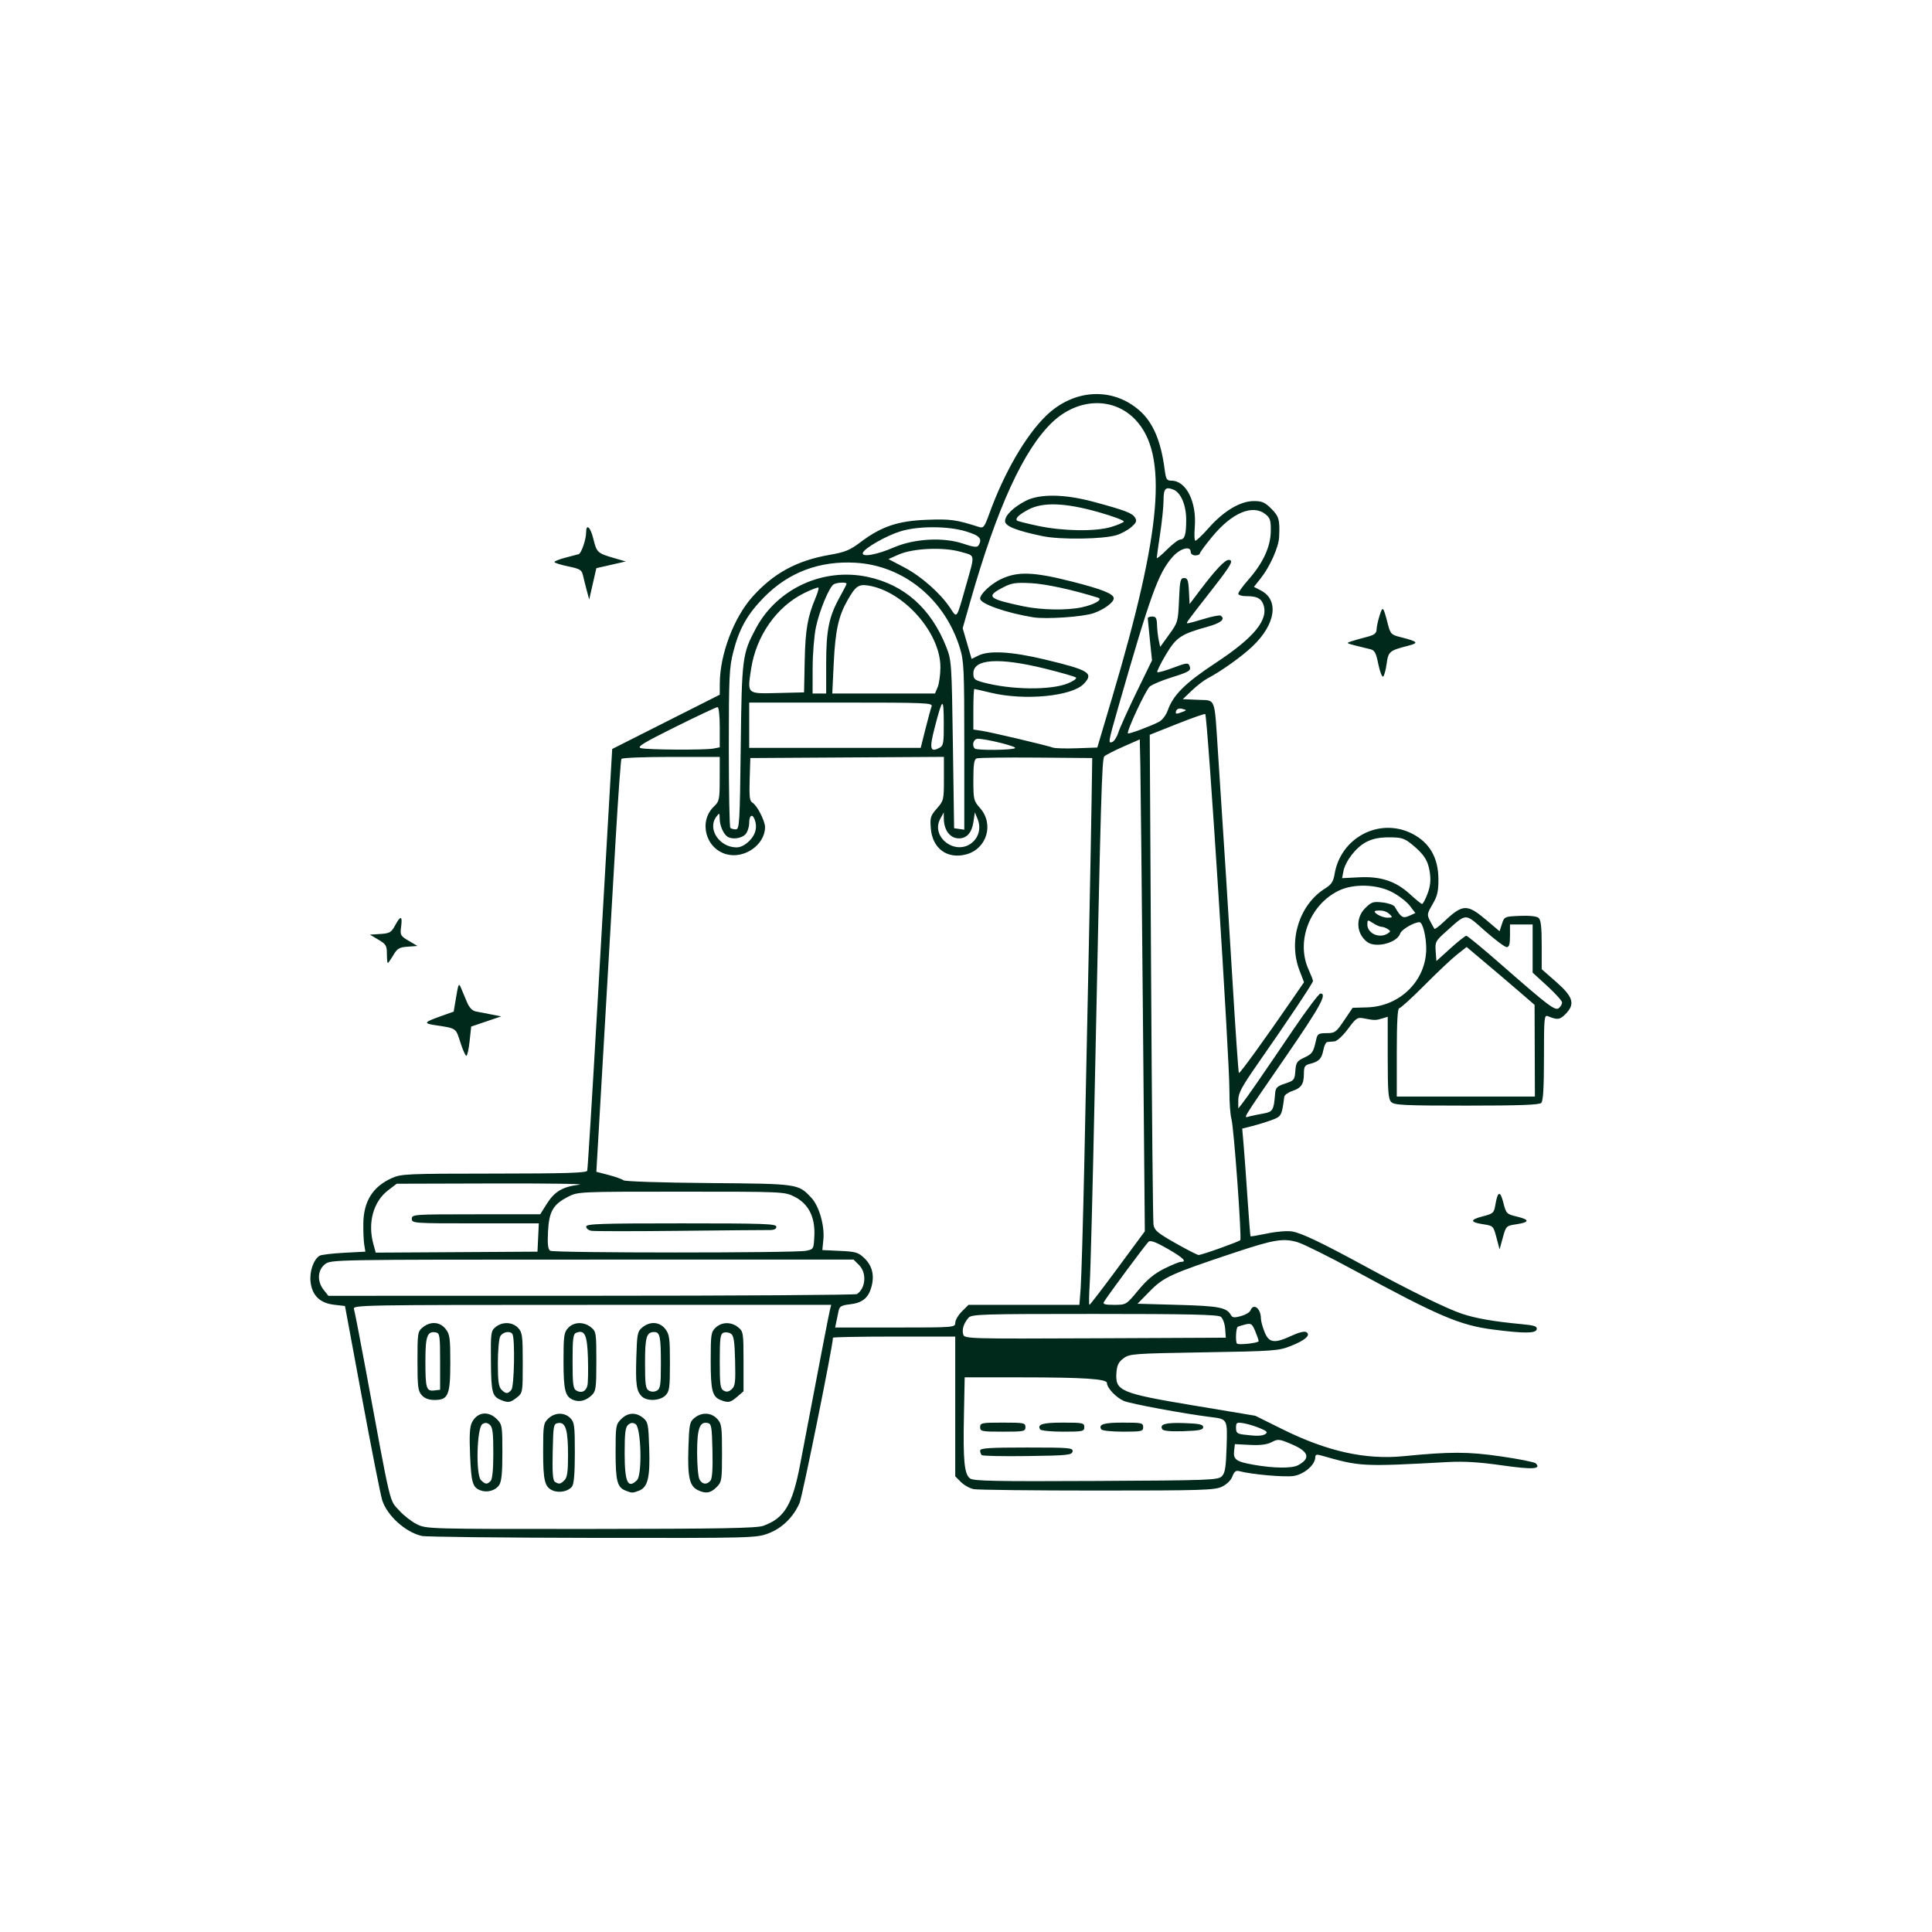 <svg xmlns="http://www.w3.org/2000/svg" xmlns:xlink="http://www.w3.org/1999/xlink" width="1000px" height="1000px" viewBox="0 0 1000 1000">
    <g id="467a0d88-311b-40c2-b7fc-91c0da660662">
<rect style="stroke: rgb(193,193,193); stroke-width: 0; stroke-dasharray: none; stroke-linecap: butt; stroke-dashoffset: 0; stroke-linejoin: miter; stroke-miterlimit: 4; fill: rgb(255,255,255); fill-opacity: 0; fill-rule: nonzero; opacity: 1;" x="-500" y="-500" rx="0" ry="0" width="1000" height="1000" transform="matrix(1 0 0 1 500 500)"></rect>
</g>
<g id="7e779c6d-9e5f-479d-9401-0c81dbc44619">
<g style="">
		<g id="7e779c6d-9e5f-479d-9401-0c81dbc44619-child-0">
<path style="stroke: rgb(193,193,193); stroke-width: 0; stroke-dasharray: none; stroke-linecap: butt; stroke-dashoffset: 0; stroke-linejoin: miter; stroke-miterlimit: 4; fill: rgb(0,40,27); fill-rule: nonzero; opacity: 1;" transform="matrix(1.172 0 0 1.172 487 500) matrix(1 0 0 1 0 0)  translate(-511.659, -502.342)" d="M 282.36 754.05 C 275.12 752.32 267.21 745.18 264.95 738.35 C 264.26 736.25 260.27 716.07 256.09 693.51 L 248.49 652.50 L 243.72 651.95 C 237.42 651.23 233.96 647.86 233.28 641.78 C 232.77 637.27 234.58 632.04 237.24 630.31 C 237.93 629.87 242.77 629.28 248.00 629.00 L 257.50 628.50 L 257.00 625.50 C 256.73 623.85 256.54 619.58 256.59 616.00 C 256.74 606.23 260.74 599.83 269.10 596.04 C 273.27 594.15 275.68 594.04 314.28 594.02 C 346.01 594.00 355.15 593.72 355.47 592.75 C 355.69 592.06 357.73 559.10 359.99 519.50 C 362.26 479.90 364.65 438.27 365.31 427.00 L 366.50 406.50 L 390.25 394.51 L 414.00 382.53 L 414.02 377.51 C 414.06 364.73 420.24 348.40 428.52 339.19 C 437.86 328.80 448.14 323.24 462.65 320.74 C 469.33 319.58 471.50 318.69 476.16 315.17 C 485.36 308.22 492.67 305.76 505.50 305.28 C 515.97 304.89 518.37 305.22 528.59 308.48 C 530.43 309.07 530.95 308.39 532.96 302.82 C 539.55 284.57 549.11 268.05 558.16 259.30 C 570.38 247.48 587.43 246.54 599.37 257.02 C 605.38 262.30 608.87 270.52 610.51 283.25 C 611.05 287.40 611.42 288.00 613.48 288.00 C 620.00 288.00 624.71 297.43 623.78 308.62 C 623.53 311.62 623.62 314.27 623.99 314.49 C 624.35 314.72 627.01 312.21 629.91 308.92 C 636.49 301.44 643.89 297.02 649.85 297.01 C 653.47 297.00 654.77 297.57 657.60 300.40 C 661.00 303.80 661.41 305.31 661.03 313.00 C 660.81 317.40 656.98 325.98 652.97 331.04 L 649.91 334.90 L 652.93 336.46 C 661.10 340.69 659.55 351.35 649.33 361.12 C 644.60 365.64 635.46 372.17 629.50 375.28 C 627.85 376.14 624.70 378.57 622.50 380.67 L 618.50 384.50 L 625.21 384.79 C 633.17 385.14 632.40 383.21 633.97 407.00 C 637.23 456.65 638.29 473.35 640.47 509.35 C 641.79 531.27 643.05 549.39 643.27 549.61 C 643.65 549.98 654.97 534.33 666.87 517.00 L 672.03 509.50 L 670.01 504.24 C 664.96 491.02 669.98 475.12 681.46 468.03 C 684.13 466.37 684.98 465.06 685.54 461.72 C 688.23 445.52 705.49 436.57 719.84 443.93 C 727.51 447.86 731.36 454.57 731.39 464.06 C 731.41 469.35 730.91 471.48 728.80 475.07 C 726.34 479.28 726.28 479.69 727.73 482.51 C 728.57 484.16 729.44 485.70 729.65 485.94 C 729.86 486.17 731.72 484.78 733.77 482.83 C 742.14 474.90 744.01 474.82 752.61 482.09 L 758.40 486.99 L 759.45 483.75 C 760.48 480.55 760.60 480.50 767.34 480.20 C 771.52 480.02 774.73 480.36 775.59 481.07 C 776.64 481.95 777.00 484.97 777.00 493.00 L 777.00 503.76 L 783.50 509.46 C 790.99 516.04 791.87 519.22 787.44 523.65 C 784.99 526.10 783.91 526.22 779.75 524.51 C 778.12 523.84 778.00 525.08 778.00 542.69 C 778.00 556.07 777.65 561.95 776.80 562.80 C 775.92 563.68 767.22 564.00 743.87 564.00 C 716.36 564.00 711.93 563.79 710.57 562.43 C 709.26 561.12 709.00 557.88 709.00 542.81 L 709.00 524.77 L 706.75 525.46 C 703.76 526.37 703.11 526.38 698.95 525.56 C 695.53 524.88 695.23 525.06 691.41 530.18 C 689.17 533.19 686.58 535.56 685.47 535.64 C 684.39 535.72 682.99 535.84 682.36 535.89 C 681.73 535.95 680.94 537.53 680.58 539.40 C 679.86 543.27 678.64 544.55 674.74 545.53 C 672.38 546.12 672.00 546.73 671.98 549.86 C 671.96 554.56 670.86 556.20 666.80 557.57 C 664.98 558.18 663.42 559.31 663.32 560.09 C 662.23 568.48 662.04 568.82 657.72 570.39 C 655.40 571.24 651.53 572.43 649.12 573.04 L 644.74 574.15 L 645.36 581.32 C 645.70 585.27 646.48 595.92 647.08 605.00 C 647.69 614.08 648.29 621.61 648.41 621.73 C 648.53 621.86 651.90 621.29 655.90 620.45 C 660.01 619.60 664.75 619.22 666.83 619.59 C 671.05 620.33 679.84 624.53 699.00 634.95 C 718.66 645.65 734.88 653.60 741.76 655.92 C 747.85 657.97 755.88 659.37 768.31 660.53 C 773.84 661.05 775.06 661.47 774.80 662.79 C 774.45 664.64 769.25 664.67 755.50 662.89 C 740.87 661.00 731.56 657.03 694.31 636.81 C 683.21 630.78 671.96 625.18 669.31 624.37 C 662.96 622.42 658.79 623.11 641.03 629.03 C 613.23 638.29 610.07 639.72 604.00 645.90 L 598.50 651.50 L 616.50 652.00 C 634.49 652.50 637.87 653.15 639.74 656.49 C 640.39 657.67 641.28 657.76 644.18 656.96 C 646.17 656.41 648.06 655.29 648.37 654.48 C 649.70 651.01 653.00 653.56 653.00 658.06 C 653.00 659.11 653.72 661.77 654.61 663.98 C 656.56 668.85 658.94 669.17 666.62 665.60 C 669.71 664.16 672.25 663.54 673.05 664.03 C 675.16 665.34 672.61 667.61 666.16 670.17 C 660.82 672.29 658.66 672.45 627.82 672.96 C 596.63 673.48 595.01 673.60 592.32 675.60 C 590.14 677.22 589.43 678.66 589.19 681.92 C 588.59 690.07 590.84 691.02 623.74 696.51 L 650.50 700.97 L 662.50 706.92 C 682.28 716.73 699.16 720.48 716.06 718.82 C 736.69 716.80 744.37 716.81 758.95 718.91 C 766.89 720.06 773.84 721.44 774.40 722.00 C 776.96 724.56 772.94 724.79 759.50 722.88 C 749.45 721.44 742.68 721.03 735.50 721.42 C 697.38 723.49 696.98 723.47 679.25 718.41 C 677.61 717.94 677.00 718.19 677.00 719.31 C 677.00 722.63 672.07 726.87 667.40 727.57 C 663.36 728.17 648.79 726.87 643.49 725.44 C 641.95 725.02 641.23 725.57 640.40 727.76 C 639.75 729.48 637.90 731.30 635.76 732.31 C 632.56 733.83 626.97 734.00 580.72 734.00 C 552.41 734.00 527.85 733.72 526.14 733.38 C 524.43 733.04 521.90 731.62 520.51 730.24 L 518.00 727.73 L 518.00 696.86 L 518.00 666.00 L 491.00 666.00 C 476.15 666.00 464.00 666.23 464.00 666.50 C 464.00 669.90 450.52 736.56 449.24 739.50 C 446.50 745.80 441.48 750.68 435.38 752.96 C 430.06 754.95 428.11 755.00 357.71 754.90 C 318.00 754.84 284.09 754.46 282.36 754.05 Z M 433.16 749.60 C 442.57 746.24 446.11 740.35 449.54 722.28 C 458.16 676.97 462.16 656.22 462.65 654.25 L 463.22 652.00 L 357.54 652.00 C 255.31 652.00 251.88 652.06 252.45 653.84 C 252.77 654.86 255.02 666.44 257.46 679.59 C 269.18 742.98 267.94 737.83 272.59 742.97 C 274.51 745.09 277.97 747.77 280.29 748.91 C 284.44 750.97 285.49 751.00 357.00 750.96 C 414.11 750.92 430.28 750.63 433.16 749.60 Z M 635.71 727.72 C 637.16 726.27 637.56 723.85 637.84 714.83 C 638.23 702.28 638.34 702.48 630.55 701.50 C 618.73 700.02 595.57 695.72 592.51 694.44 C 589.10 693.01 585.00 688.69 585.00 686.51 C 585.00 684.69 574.77 684.02 546.84 684.01 L 522.17 684.00 L 521.84 700.75 C 521.43 720.96 522.00 726.80 524.56 728.67 C 526.12 729.81 535.78 730.00 580.19 729.77 C 630.20 729.52 634.05 729.38 635.71 727.72 Z M 669.32 722.85 C 675.02 719.85 674.23 716.86 666.89 713.69 C 661.12 711.20 660.62 711.14 657.76 712.62 C 655.66 713.71 652.74 714.08 648.12 713.84 L 641.50 713.50 L 641.17 716.37 C 640.72 720.32 641.96 721.22 649.75 722.61 C 658.60 724.18 666.60 724.28 669.32 722.85 Z M 654.98 709.03 C 656.15 708.29 655.63 707.74 652.54 706.45 C 650.38 705.55 647.13 704.57 645.31 704.27 C 642.28 703.78 642.00 703.96 642.00 706.31 C 642.00 708.45 642.53 708.94 645.25 709.28 C 651.30 710.03 653.50 709.97 654.98 709.03 Z M 652.00 668.02 C 652.00 667.59 651.32 665.61 650.48 663.61 C 649.13 660.37 648.67 660.04 646.23 660.62 C 644.73 660.98 643.16 661.47 642.75 661.70 C 641.96 662.14 641.69 668.36 642.43 669.10 C 643.17 669.83 652.00 668.84 652.00 668.02 Z M 637.20 662.50 C 637.03 660.27 636.18 657.95 635.26 657.25 C 633.99 656.29 621.25 656.00 579.46 656.00 C 529.13 656.00 525.20 656.12 523.81 657.75 C 521.70 660.21 520.85 662.96 521.55 665.15 C 522.12 666.95 524.26 667.01 579.82 666.76 L 637.50 666.50 L 637.20 662.50 Z M 518.00 659.92 C 518.00 658.78 519.32 656.53 520.92 654.92 L 523.85 652.00 L 548.34 652.00 L 572.83 652.00 L 573.39 644.75 C 573.70 640.76 574.42 616.12 574.99 590.00 C 576.47 521.48 577.90 450.37 578.22 429.00 L 578.50 410.50 L 553.70 410.30 C 540.06 410.19 528.25 410.35 527.45 410.66 C 526.33 411.09 526.00 413.27 526.00 420.22 C 526.00 428.81 526.14 429.40 529.00 432.65 C 535.21 439.72 531.94 450.59 522.86 453.04 C 514.53 455.28 507.95 450.50 507.22 441.67 C 506.82 436.80 507.06 436.00 509.89 432.78 C 512.91 429.34 513.00 428.96 513.00 419.61 L 513.00 409.98 L 470.25 410.24 L 427.50 410.50 L 427.21 419.94 C 426.97 427.62 427.21 429.54 428.47 430.24 C 430.44 431.35 434.00 438.27 434.00 441.01 C 434.00 448.75 424.94 455.14 416.99 453.00 C 407.69 450.49 404.55 438.43 411.48 431.85 C 413.79 429.66 413.97 428.82 413.98 419.75 L 414.00 410.00 L 392.56 410.00 C 380.77 410.00 370.88 410.39 370.58 410.87 C 370.29 411.34 369.14 427.20 368.04 446.12 C 366.11 479.10 360.17 581.34 359.72 589.36 L 359.50 593.23 L 364.93 594.64 C 367.91 595.41 370.86 596.47 371.47 596.98 C 372.10 597.50 388.60 598.04 409.05 598.20 C 448.96 598.53 448.63 598.48 454.50 604.76 C 457.86 608.35 460.35 617.00 459.77 623.05 L 459.31 627.80 L 467.10 628.16 C 474.03 628.47 475.20 628.82 477.83 631.34 C 481.33 634.69 482.38 638.88 481.01 643.98 C 479.67 648.94 477.00 651.13 471.53 651.75 C 467.74 652.18 466.89 652.66 466.49 654.63 C 466.22 655.93 465.77 658.12 465.48 659.50 L 464.96 662.00 L 491.48 662.00 C 517.66 662.00 518.00 661.97 518.00 659.92 Z M 589.73 635.75 L 601.73 619.50 L 600.87 522.50 C 600.39 469.15 599.89 420.27 599.75 413.88 L 599.50 402.26 L 592.21 405.47 C 588.20 407.24 584.44 409.16 583.85 409.75 C 582.75 410.85 582.31 426.03 579.55 559.50 C 578.72 599.65 577.76 636.89 577.41 642.25 C 577.07 647.61 577.00 652.00 577.26 652.00 C 577.52 652.00 583.13 644.69 589.73 635.75 Z M 598.86 645.51 C 602.75 640.82 605.89 638.21 610.27 636.02 C 613.60 634.36 616.92 633.00 617.66 633.00 C 620.53 633.00 618.71 631.21 611.80 627.23 C 606.78 624.33 604.25 623.38 603.41 624.08 C 602.32 624.98 585.43 647.76 583.63 650.75 C 583.07 651.69 584.21 652.00 588.19 651.99 C 593.50 651.98 593.50 651.97 598.86 645.51 Z M 474.60 647.23 C 478.48 644.65 478.98 637.88 475.55 634.45 L 473.09 632.00 L 357.68 632.00 C 242.44 632.00 242.27 632.00 239.63 634.07 C 236.35 636.66 236.10 641.59 239.07 645.37 L 241.15 648.00 L 357.32 647.98 C 421.22 647.98 474.00 647.64 474.60 647.23 Z M 634.95 626.97 C 639.59 625.30 643.61 623.73 643.87 623.46 C 644.62 622.72 641.06 573.71 639.99 569.98 C 639.47 568.15 639.06 562.57 639.09 557.58 C 639.17 543.69 629.45 392.11 628.41 391.08 C 628.18 390.84 622.57 392.81 615.94 395.44 L 603.90 400.23 L 604.50 506.86 C 604.83 565.51 605.30 614.85 605.55 616.50 C 605.94 619.09 607.28 620.22 615.25 624.74 C 620.34 627.62 624.95 629.98 625.50 629.98 C 626.05 629.99 630.30 628.63 634.95 626.97 Z M 333.80 622.25 L 334.10 616.00 L 306.05 616.00 C 278.67 616.00 278.00 615.95 278.00 614.00 C 278.00 612.05 278.67 612.00 306.35 612.00 L 334.71 612.00 L 337.60 607.40 C 341.07 601.90 344.64 599.80 352.00 598.92 C 355.02 598.56 338.11 598.32 314.42 598.38 L 271.34 598.50 L 267.56 601.38 C 260.97 606.41 258.42 615.76 261.04 625.22 L 262.07 628.93 L 297.79 628.72 L 333.50 628.50 L 333.80 622.25 Z M 452.15 628.11 C 455.46 627.43 455.50 627.35 455.78 621.46 C 456.17 613.22 453.19 607.35 447.04 604.25 C 442.61 602.01 442.28 602.00 397.00 602.00 C 351.71 602.00 351.40 602.01 347.02 604.25 C 340.38 607.64 338.60 610.74 338.15 619.67 C 337.87 625.31 338.12 627.46 339.13 628.10 C 340.73 629.11 447.19 629.12 452.15 628.11 Z M 654.26 567.46 C 658.22 566.74 658.69 565.95 659.23 559.08 C 659.47 556.03 659.96 555.50 663.70 554.26 C 667.64 552.95 667.91 552.62 668.20 548.69 C 668.47 544.97 668.91 544.31 672.17 542.78 C 675.75 541.10 676.15 540.50 677.43 534.75 C 677.97 532.32 678.49 532.00 681.99 532.00 C 685.67 532.00 686.20 531.62 689.72 526.41 L 693.50 520.81 L 700.00 520.61 C 714.52 520.15 726.00 508.71 726.00 494.68 C 726.00 489.18 724.43 483.00 723.02 483.00 C 720.61 483.00 715.05 486.26 714.50 487.99 C 713.19 492.14 703.64 494.58 699.91 491.72 C 695.09 488.02 694.69 481.15 699.05 476.80 C 701.79 474.06 702.56 473.80 706.70 474.27 C 709.23 474.55 711.65 475.40 712.08 476.14 C 714.83 480.91 715.70 481.46 718.50 480.18 L 721.21 478.95 L 718.74 475.72 C 717.37 473.95 713.90 471.26 711.01 469.75 C 704.22 466.19 693.93 465.89 687.38 469.06 C 674.58 475.26 668.38 491.42 674.02 503.86 C 675.11 506.26 676.00 508.55 676.00 508.96 C 676.00 509.82 664.70 526.76 651.84 545.16 C 644.57 555.58 643.00 558.48 643.00 561.54 L 643.00 565.27 L 644.87 562.88 C 647.13 560.01 652.82 551.77 667.24 530.50 C 673.21 521.70 678.63 514.50 679.29 514.50 C 682.37 514.50 679.21 520.24 663.88 542.51 C 643.61 571.97 645.14 569.43 648.10 568.71 C 649.42 568.40 652.19 567.83 654.26 567.46 Z M 773.93 539.75 L 773.86 519.50 L 766.32 513.00 C 762.17 509.42 755.42 503.68 751.31 500.23 L 743.85 493.95 L 739.67 497.23 C 737.38 499.02 730.92 505.11 725.32 510.75 C 719.72 516.39 714.66 521.00 714.07 521.00 C 713.35 521.00 713.00 527.33 713.00 540.50 L 713.00 560.00 L 743.50 560.00 L 774.00 560.00 L 773.93 539.75 Z M 786.00 518.47 C 786.00 517.76 783.08 514.50 779.50 511.22 L 773.00 505.27 L 773.00 494.63 L 773.00 484.00 L 768.00 484.00 L 763.00 484.00 L 763.00 489.00 C 763.00 492.73 762.63 494.00 761.53 494.00 C 760.73 494.00 756.45 490.80 752.02 486.90 C 742.87 478.82 744.09 478.80 734.68 487.20 C 730.14 491.24 729.87 491.76 730.18 495.83 L 730.50 500.16 L 736.66 494.58 C 740.04 491.51 743.22 489.00 743.72 489.00 C 744.22 489.00 751.12 494.69 759.06 501.65 C 780.29 520.25 782.97 522.27 784.62 520.90 C 785.38 520.27 786.00 519.18 786.00 518.47 Z M 709.00 487.98 C 710.33 487.11 710.33 486.89 709.00 486.02 C 708.17 485.47 706.92 485.02 706.21 485.02 C 705.51 485.01 703.82 484.27 702.46 483.38 C 700.10 481.83 700.00 481.86 700.00 484.02 C 700.00 487.99 705.38 490.36 709.00 487.98 Z M 709.96 479.58 C 708.48 478.14 706.71 477.64 704.00 477.91 C 701.49 478.17 705.99 481.00 708.91 481.00 C 711.11 481.00 711.24 480.82 709.96 479.58 Z M 726.55 470.50 C 727.77 467.30 728.09 464.62 727.63 461.25 C 726.91 455.90 725.07 452.99 719.61 448.58 C 716.35 445.93 715.06 445.53 709.68 445.52 C 705.33 445.51 702.32 446.12 699.50 447.59 C 695.01 449.93 690.32 455.96 689.43 460.52 L 688.84 463.55 L 696.40 463.17 C 705.98 462.68 712.61 464.90 718.92 470.71 C 721.44 473.03 723.80 474.94 724.17 474.96 C 724.53 474.98 725.61 472.97 726.55 470.50 Z M 427.08 447.08 C 429.90 444.25 430.70 440.99 429.39 437.58 C 428.37 434.91 427.00 435.82 427.00 439.17 C 427.00 440.92 426.26 443.17 425.35 444.17 C 423.67 446.02 419.43 446.59 417.40 445.23 C 415.61 444.04 414.00 440.33 413.97 437.32 C 413.94 434.62 413.87 434.59 412.47 436.44 C 408.45 441.76 413.76 449.87 421.33 449.96 C 423.15 449.99 425.19 448.96 427.08 447.08 Z M 525.29 447.99 C 528.44 445.51 529.47 441.29 527.87 437.42 L 526.67 434.50 L 526.00 438.89 C 525.29 443.53 523.04 446.01 519.56 445.98 C 515.73 445.96 513.03 442.41 512.96 437.32 L 512.92 434.50 L 511.39 437.33 C 507.05 445.33 517.99 453.73 525.29 447.99 Z M 423.26 405.75 C 423.74 366.16 423.95 364.50 429.93 353.28 C 439.29 335.72 459.51 326.35 479.17 330.47 C 495.47 333.88 507.35 344.44 514.06 361.50 C 516.35 367.32 516.44 368.63 516.96 404.50 L 517.50 441.50 L 519.75 441.82 L 522.00 442.14 L 522.00 405.17 C 522.00 371.26 521.84 367.69 520.04 361.86 C 513.39 340.34 495.21 325.49 474.00 324.25 C 458.06 323.32 444.41 328.46 433.56 339.48 C 426.21 346.95 422.59 353.37 419.98 363.59 C 418.19 370.56 418.00 374.72 418.00 405.99 C 418.00 425.06 418.30 440.97 418.67 441.33 C 419.03 441.70 420.12 442.00 421.08 442.00 C 422.70 442.00 422.86 439.42 423.26 405.75 Z M 411.25 406.30 L 414.00 405.77 L 414.00 396.88 C 414.00 391.79 413.58 388.00 413.03 388.00 C 412.49 388.00 404.13 391.93 394.44 396.74 C 380.12 403.85 377.26 405.60 379.16 406.12 C 382.04 406.89 407.47 407.04 411.25 406.30 Z M 511.07 405.96 C 512.79 405.04 512.99 403.83 512.94 394.71 C 512.87 383.38 512.40 383.67 508.88 397.22 C 506.49 406.46 506.92 408.18 511.07 405.96 Z M 544.45 406.08 C 544.94 405.29 531.66 402.00 527.97 402.00 C 526.07 402.00 525.18 404.85 526.63 406.30 C 527.55 407.21 543.87 407.02 544.45 406.08 Z M 587.33 383.68 C 609.25 309.91 612.06 276.48 597.64 261.16 C 588.03 250.95 572.31 251.36 560.94 262.13 C 548.25 274.14 536.42 299.95 524.65 341.34 L 521.28 353.17 L 523.26 359.95 L 525.23 366.73 L 528.25 365.23 C 532.93 362.89 543.01 363.49 557.50 366.96 C 577.19 371.68 579.26 372.96 574.82 377.69 C 569.61 383.24 548.63 385.26 533.69 381.65 C 529.94 380.74 526.68 380.00 526.44 380.00 C 526.20 380.00 526.00 384.03 526.00 388.95 L 526.00 397.91 L 529.75 398.48 C 533.77 399.08 558.39 404.90 561.17 405.90 C 562.09 406.23 566.87 406.36 571.79 406.18 L 580.74 405.86 L 587.33 383.68 Z M 504.84 397.67 C 505.99 393.09 507.22 388.59 507.57 387.67 C 508.17 386.13 505.11 386.00 467.61 386.00 L 427.00 386.00 L 427.00 396.00 L 427.00 406.00 L 464.88 406.00 L 502.75 406.00 L 504.84 397.67 Z M 590.06 399.16 C 590.69 397.15 594.30 389.17 598.06 381.42 L 604.91 367.35 L 603.97 358.42 C 603.46 353.52 603.03 349.16 603.02 348.75 C 603.01 348.34 603.90 348.00 605.00 348.00 C 606.62 348.00 607.02 348.71 607.12 351.75 C 607.18 353.81 607.52 356.83 607.87 358.46 L 608.51 361.43 L 612.46 355.96 C 616.31 350.64 616.42 350.24 616.82 340.75 C 617.19 332.11 617.44 331.00 619.07 331.00 C 620.60 331.00 620.95 331.95 621.20 336.75 L 621.50 342.50 L 626.41 336.00 C 632.83 327.50 637.08 323.00 638.70 323.00 C 641.14 323.00 640.00 325.07 631.75 335.65 C 619.69 351.10 619.76 351.00 620.67 350.99 C 621.12 350.99 624.39 350.11 627.91 349.03 C 631.44 347.96 634.70 347.32 635.16 347.60 C 637.46 349.02 635.41 350.84 629.75 352.41 C 617.66 355.76 615.61 357.12 610.97 364.93 C 608.64 368.85 606.96 372.29 607.24 372.57 C 607.52 372.85 610.69 371.97 614.29 370.61 C 620.09 368.43 620.91 368.33 621.45 369.74 C 622.29 371.91 621.59 372.36 613.18 375.00 C 609.15 376.26 604.99 378.02 603.93 378.90 C 602.13 380.40 593.52 398.86 594.27 399.61 C 594.68 400.01 604.13 396.50 607.92 394.54 C 609.45 393.75 611.09 391.61 611.89 389.35 C 614.28 382.61 619.68 377.27 632.97 368.52 C 650.16 357.20 656.58 349.29 654.02 342.55 C 653.00 339.88 651.12 339.00 646.42 339.00 C 644.54 339.00 643.00 338.51 643.00 337.91 C 643.00 337.31 645.04 334.50 647.53 331.66 C 653.96 324.35 657.26 317.18 657.36 310.34 C 657.43 305.66 657.07 304.47 655.11 302.89 C 649.41 298.27 640.27 302.09 631.48 312.75 C 628.46 316.40 626.00 319.75 626.00 320.19 C 626.00 320.64 625.10 321.00 624.00 321.00 C 622.89 321.00 622.00 320.33 622.00 319.50 C 622.00 316.57 617.33 317.86 613.93 321.73 C 607.64 328.90 604.28 338.21 589.86 388.50 C 585.58 403.45 585.46 404.15 587.32 403.43 C 588.19 403.10 589.42 401.18 590.06 399.16 Z M 618.45 390.10 C 620.32 389.36 620.31 389.32 618.26 388.78 C 616.94 388.43 615.93 388.75 615.60 389.61 C 615.01 391.14 615.54 391.23 618.45 390.10 Z M 451.52 367.50 C 451.81 353.73 452.79 348.07 456.38 339.60 C 457.28 337.45 457.82 335.49 457.58 335.24 C 457.33 334.99 454.54 336.06 451.38 337.60 C 439.15 343.59 430.09 356.49 427.85 371.12 C 426.13 382.38 425.84 382.12 439.59 381.78 L 451.23 381.50 L 451.52 367.50 Z M 461.00 368.68 C 461.00 353.92 462.23 347.97 467.08 339.27 C 468.69 336.39 470.00 333.80 470.00 333.52 C 470.00 332.72 465.65 332.94 464.29 333.80 C 462.30 335.07 458.03 345.39 456.48 352.67 C 455.69 356.42 455.03 364.56 455.02 370.75 L 455.00 382.00 L 458.00 382.00 L 461.00 382.00 L 461.00 368.68 Z M 510.22 379.25 C 510.87 377.74 511.42 373.80 511.45 370.50 C 511.58 355.34 495.36 336.88 479.68 334.33 C 475.30 333.63 474.00 334.54 470.41 340.85 C 466.41 347.89 465.03 354.20 464.33 368.75 L 463.69 382.00 L 486.37 382.00 L 509.05 382.00 L 510.22 379.25 Z M 567.82 377.50 C 570.19 376.53 571.76 375.38 571.32 374.95 C 570.87 374.52 564.65 372.73 557.50 370.97 C 537.16 365.98 526.00 366.73 526.00 373.08 C 526.00 375.58 526.52 376.06 530.25 377.07 C 542.65 380.43 560.19 380.63 567.82 377.50 Z M 522.56 335.00 C 526.84 319.89 527.04 321.36 520.45 319.44 C 512.86 317.24 499.35 317.82 493.00 320.64 L 488.50 322.63 L 495.54 326.33 C 503.04 330.27 511.47 337.74 515.79 344.25 C 518.85 348.88 518.48 349.38 522.56 335.00 Z M 617.37 314.00 C 619.33 314.00 620.00 311.78 620.00 305.32 C 620.00 298.74 617.62 293.19 614.26 291.91 C 610.79 290.59 610.00 291.50 609.99 296.81 C 609.99 299.39 609.32 305.96 608.49 311.41 C 607.67 316.86 607.00 321.69 607.00 322.14 C 607.00 322.58 609.01 320.93 611.47 318.47 C 613.93 316.01 616.59 314.00 617.37 314.00 Z M 491.00 317.44 C 499.96 313.58 512.83 312.89 521.49 315.82 C 525.93 317.33 527.67 317.55 528.22 316.67 C 530.13 313.68 528.91 312.29 522.75 310.41 C 514.83 307.99 501.69 307.96 493.92 310.34 C 487.58 312.27 477.86 317.82 477.20 319.87 C 476.52 321.96 483.29 320.77 491.00 317.44 Z M 757.02 622.28 C 755.67 617.18 755.54 617.05 751.31 616.42 C 745.27 615.51 745.15 614.40 750.94 612.92 C 755.51 611.75 755.93 611.38 756.49 608.06 C 757.56 601.72 758.65 601.35 760.05 606.83 C 761.31 611.75 761.47 611.91 766.17 613.04 C 771.86 614.41 771.69 615.52 765.65 616.43 C 761.37 617.07 761.23 617.20 759.83 622.29 L 758.40 627.50 L 757.02 622.28 Z M 299.43 536.03 C 297.38 529.61 297.82 529.91 288.18 528.45 C 283.02 527.67 283.38 527.15 290.82 524.51 L 296.50 522.49 L 297.58 516.00 C 298.57 510.13 298.77 509.74 299.72 512.00 C 300.29 513.38 301.46 516.17 302.32 518.21 C 303.33 520.64 304.67 522.09 306.18 522.39 C 307.46 522.64 310.52 523.24 313.00 523.72 L 317.50 524.59 L 310.86 526.84 L 304.22 529.09 L 303.53 535.54 C 303.15 539.09 302.50 542.00 302.09 542.00 C 301.67 542.00 300.48 539.31 299.43 536.03 Z M 267.00 496.97 C 267.00 493.37 266.60 492.69 263.25 490.72 L 259.50 488.50 L 264.12 488.20 C 268.23 487.93 268.94 487.52 270.60 484.45 C 273.04 479.92 273.93 480.09 273.28 484.96 C 272.78 488.71 272.95 489.04 276.62 491.21 L 280.50 493.50 L 276.18 493.81 C 272.47 494.08 271.58 494.60 269.83 497.56 C 268.72 499.45 267.62 501.00 267.40 501.00 C 267.18 501.00 267.00 499.18 267.00 496.97 Z M 704.84 369.00 C 703.76 363.78 703.23 362.86 701.04 362.37 C 699.64 362.05 696.70 361.33 694.50 360.76 C 690.70 359.78 690.62 359.69 693.00 358.92 C 694.38 358.47 697.41 357.62 699.75 357.02 C 703.10 356.16 704.02 355.45 704.08 353.71 C 704.12 352.50 704.73 349.70 705.43 347.50 C 706.81 343.21 707.01 343.42 709.03 351.25 C 710.17 355.65 710.56 356.07 714.38 357.03 C 722.46 359.07 722.97 359.63 718.00 360.91 C 709.71 363.05 709.27 363.42 708.51 368.93 C 708.13 371.72 707.43 374.24 706.95 374.53 C 706.48 374.82 705.53 372.33 704.84 369.00 Z M 355.27 336.50 C 354.68 334.30 353.93 331.28 353.59 329.79 C 353.05 327.40 352.26 326.93 346.99 325.84 C 343.70 325.16 341.00 324.30 341.00 323.93 C 341.00 323.56 343.14 322.71 345.75 322.03 C 348.36 321.36 351.03 320.65 351.69 320.46 C 352.88 320.11 354.98 313.97 354.99 310.81 C 355.01 306.78 356.90 308.48 358.17 313.66 C 359.65 319.76 359.99 320.07 367.50 322.23 L 372.50 323.68 L 366.01 325.16 L 359.51 326.64 L 357.92 333.57 L 356.34 340.50 L 355.27 336.50 Z M 308.37 733.94 C 304.86 732.64 304.26 730.64 303.74 718.50 C 303.36 709.55 303.57 705.83 304.58 703.87 C 306.93 699.30 311.76 698.67 315.55 702.45 C 317.89 704.80 318.00 705.48 318.00 717.23 C 318.00 726.46 317.63 730.08 316.53 731.66 C 314.88 734.02 311.29 735.02 308.37 733.94 Z M 312.80 729.80 C 313.59 729.01 314.00 724.78 314.00 717.42 C 314.00 708.44 313.69 705.99 312.42 704.93 C 311.27 703.98 310.37 703.90 309.17 704.66 C 306.71 706.21 306.18 727.04 308.54 729.40 C 310.46 731.32 311.21 731.39 312.80 729.80 Z M 340.32 734.01 C 336.70 732.52 336.00 729.72 336.00 716.74 C 336.00 705.08 336.14 704.22 338.31 702.17 C 341.21 699.46 345.38 699.38 348.00 702.00 C 349.80 703.80 350.00 705.33 350.00 717.31 C 350.00 726.42 349.61 731.13 348.75 732.25 C 347.16 734.34 343.13 735.18 340.32 734.01 Z M 345.43 729.43 C 346.63 728.22 347.00 725.67 347.00 718.49 C 347.00 707.26 345.95 703.73 342.75 704.18 C 340.57 704.49 340.49 704.90 340.22 716.92 C 340.01 726.19 340.26 729.55 341.22 730.16 C 343.04 731.31 343.65 731.20 345.43 729.43 Z M 372.32 733.99 C 368.72 732.54 368.00 729.72 368.00 717.02 C 368.00 705.49 368.12 704.79 370.45 702.45 C 373.40 699.51 376.93 699.31 380.13 701.90 C 382.31 703.67 382.51 704.66 382.85 715.43 C 383.26 728.36 382.23 732.58 378.28 734.08 C 375.46 735.16 375.19 735.15 372.32 733.99 Z M 377.46 729.40 C 379.82 727.04 379.29 706.21 376.83 704.66 C 375.63 703.90 374.73 703.98 373.58 704.93 C 372.31 705.99 372.00 708.44 372.00 717.42 C 372.00 730.38 373.40 733.45 377.46 729.40 Z M 404.32 733.81 C 400.66 732.04 399.75 728.04 400.15 715.43 C 400.49 704.66 400.69 703.67 402.87 701.90 C 406.06 699.32 410.17 699.49 412.83 702.31 C 414.82 704.44 415.00 705.66 415.00 717.36 C 415.00 729.54 414.89 730.20 412.55 732.55 C 409.92 735.17 407.81 735.50 404.32 733.81 Z M 409.91 729.61 C 410.68 728.68 410.97 724.25 410.78 716.37 C 410.53 705.57 410.33 704.49 408.57 704.15 C 405.11 703.49 404.00 706.68 404.00 717.26 C 404.00 722.69 404.47 728.00 405.04 729.07 C 406.25 731.34 408.29 731.56 409.91 729.61 Z M 317.47 694.05 C 313.50 692.44 313.06 690.79 312.94 676.96 C 312.82 664.29 312.93 663.47 315.02 661.78 C 318.03 659.34 322.48 659.52 324.96 662.19 C 326.80 664.16 327.00 665.68 327.00 677.62 C 327.00 690.73 326.97 690.87 324.37 692.93 C 321.52 695.17 320.59 695.32 317.47 694.05 Z M 321.99 689.51 C 323.24 688.00 323.63 666.83 322.44 664.90 C 321.45 663.30 318.10 663.94 317.04 665.93 C 316.47 667.00 316.00 672.37 316.00 677.86 C 316.00 685.62 316.35 688.21 317.57 689.43 C 319.53 691.39 320.42 691.40 321.99 689.51 Z M 349.32 693.98 C 345.71 692.54 345.00 689.73 345.00 676.75 C 345.00 665.68 345.21 664.15 347.04 662.19 C 349.57 659.47 353.98 659.35 357.14 661.91 C 359.40 663.74 359.50 664.36 359.50 676.88 C 359.50 688.63 359.30 690.13 357.50 691.86 C 354.93 694.34 352.07 695.08 349.32 693.98 Z M 355.55 687.64 C 355.84 686.46 355.95 681.05 355.79 675.61 C 355.49 665.24 354.40 662.86 350.64 664.31 C 349.25 664.84 349.00 666.75 349.00 676.92 C 349.00 687.13 349.25 689.04 350.69 689.85 C 352.96 691.12 354.90 690.24 355.55 687.64 Z M 414.32 693.99 C 410.70 692.53 410.00 689.73 410.00 676.60 C 410.00 665.01 410.16 663.93 412.19 662.04 C 414.94 659.48 419.07 659.43 422.14 661.91 C 424.40 663.74 424.50 664.36 424.50 677.00 L 424.50 690.17 L 421.69 692.59 C 418.68 695.18 417.71 695.36 414.32 693.99 Z M 420.78 676.67 C 420.56 667.88 420.18 665.51 418.89 664.70 C 418.00 664.14 416.54 663.96 415.64 664.31 C 414.25 664.84 414.00 666.75 414.00 676.92 C 414.00 687.29 414.24 689.03 415.75 689.88 C 417.02 690.59 417.99 690.42 419.28 689.25 C 420.82 687.85 421.02 686.14 420.78 676.67 Z M 282.40 691.90 C 280.74 690.05 280.50 688.17 280.50 676.81 C 280.50 664.37 280.60 663.74 282.86 661.91 C 286.27 659.15 290.42 659.45 292.93 662.63 C 294.77 664.97 295.00 666.64 295.00 677.41 C 295.00 691.84 294.10 694.00 288.10 694.00 C 285.52 694.00 283.70 693.33 282.40 691.90 Z M 290.50 677.01 C 290.50 665.79 290.32 664.49 288.70 664.18 C 284.86 663.44 284.00 665.71 284.00 676.54 C 284.00 688.90 284.38 690.21 287.88 689.80 L 290.50 689.50 L 290.50 677.01 Z M 379.57 692.43 C 377.19 690.05 376.79 687.15 377.16 674.98 C 377.47 664.67 377.68 663.67 379.86 661.91 C 383.27 659.15 387.42 659.45 389.93 662.63 C 391.77 664.98 392.00 666.64 392.00 677.63 C 392.00 688.67 391.78 690.22 390.00 692.00 C 387.57 694.43 381.81 694.66 379.57 692.43 Z M 388.00 678.05 C 388.00 666.01 387.58 664.00 385.09 664.00 C 381.64 664.00 381.00 666.13 381.00 677.65 C 381.00 687.26 381.25 689.04 382.72 689.87 C 383.82 690.48 385.10 690.48 386.22 689.88 C 387.76 689.06 388.00 687.45 388.00 678.05 Z M 529.69 718.35 C 529.31 717.98 529.00 717.07 529.00 716.33 C 529.00 715.27 533.10 715.00 549.57 715.00 C 568.63 715.00 570.12 715.13 569.81 716.75 C 569.51 718.33 567.62 718.53 549.92 718.77 C 539.17 718.92 530.07 718.73 529.69 718.35 Z M 529.00 706.00 C 529.00 704.13 529.67 704.00 539.00 704.00 C 548.33 704.00 549.00 704.13 549.00 706.00 C 549.00 707.87 548.33 708.00 539.00 708.00 C 529.67 708.00 529.00 707.87 529.00 706.00 Z M 555.50 707.00 C 554.10 704.74 556.59 704.00 565.56 704.00 C 574.33 704.00 575.00 704.14 575.00 706.00 C 575.00 707.86 574.33 708.00 565.56 708.00 C 560.34 708.00 555.84 707.55 555.50 707.00 Z M 582.50 707.00 C 581.12 704.76 583.56 704.00 592.06 704.00 C 600.33 704.00 601.00 704.15 601.00 706.00 C 601.00 707.85 600.33 708.00 592.06 708.00 C 587.14 708.00 582.84 707.55 582.50 707.00 Z M 609.47 706.95 C 608.08 704.71 610.85 703.92 619.09 704.21 C 625.77 704.44 627.50 704.81 627.50 706.00 C 627.50 707.20 625.74 707.56 618.83 707.79 C 613.20 707.97 609.92 707.68 609.47 706.95 Z M 357.25 619.28 C 356.01 619.05 355.00 618.22 355.00 617.43 C 355.00 616.21 361.24 616.00 397.00 616.00 C 433.67 616.00 439.00 616.19 439.00 617.50 C 439.00 618.54 437.99 618.99 435.75 618.95 C 433.96 618.93 416.08 619.08 396.00 619.30 C 375.92 619.52 358.49 619.51 357.25 619.28 Z M 552.50 348.35 C 540.62 346.45 529.00 342.37 529.00 340.11 C 529.00 337.99 533.81 333.53 538.42 331.38 C 545.68 328.01 552.63 328.27 569.51 332.55 C 582.98 335.97 588.00 337.99 588.00 339.98 C 588.00 341.76 583.72 344.91 579.11 346.52 C 574.50 348.14 558.17 349.26 552.50 348.35 Z M 573.84 343.94 C 579.60 342.71 583.42 340.43 581.00 339.67 C 569.84 336.18 557.96 333.60 551.50 333.27 C 544.59 332.91 542.89 333.18 539.05 335.18 C 531.39 339.17 532.49 340.19 548.00 343.47 C 555.97 345.15 567.23 345.36 573.84 343.94 Z M 556.63 312.51 C 545.02 310.10 540.00 308.10 540.00 305.87 C 540.00 303.32 543.63 299.75 549.12 296.91 C 555.26 293.74 566.26 293.89 579.00 297.32 C 592.97 301.08 596.18 302.30 597.40 304.31 C 598.30 305.80 598.00 306.55 595.75 308.51 C 594.23 309.83 591.31 311.42 589.25 312.05 C 583.29 313.87 564.46 314.13 556.63 312.51 Z M 586.78 308.47 C 589.60 307.63 592.15 306.56 592.45 306.09 C 592.74 305.61 587.70 303.72 581.24 301.89 C 566.54 297.73 556.73 297.37 550.32 300.76 C 546.14 302.97 544.36 304.69 545.30 305.63 C 545.57 305.90 549.78 306.97 554.65 307.99 C 565.66 310.31 579.86 310.53 586.78 308.47 Z" stroke-linecap="round"></path>
</g>
</g>
</g>

  </svg>